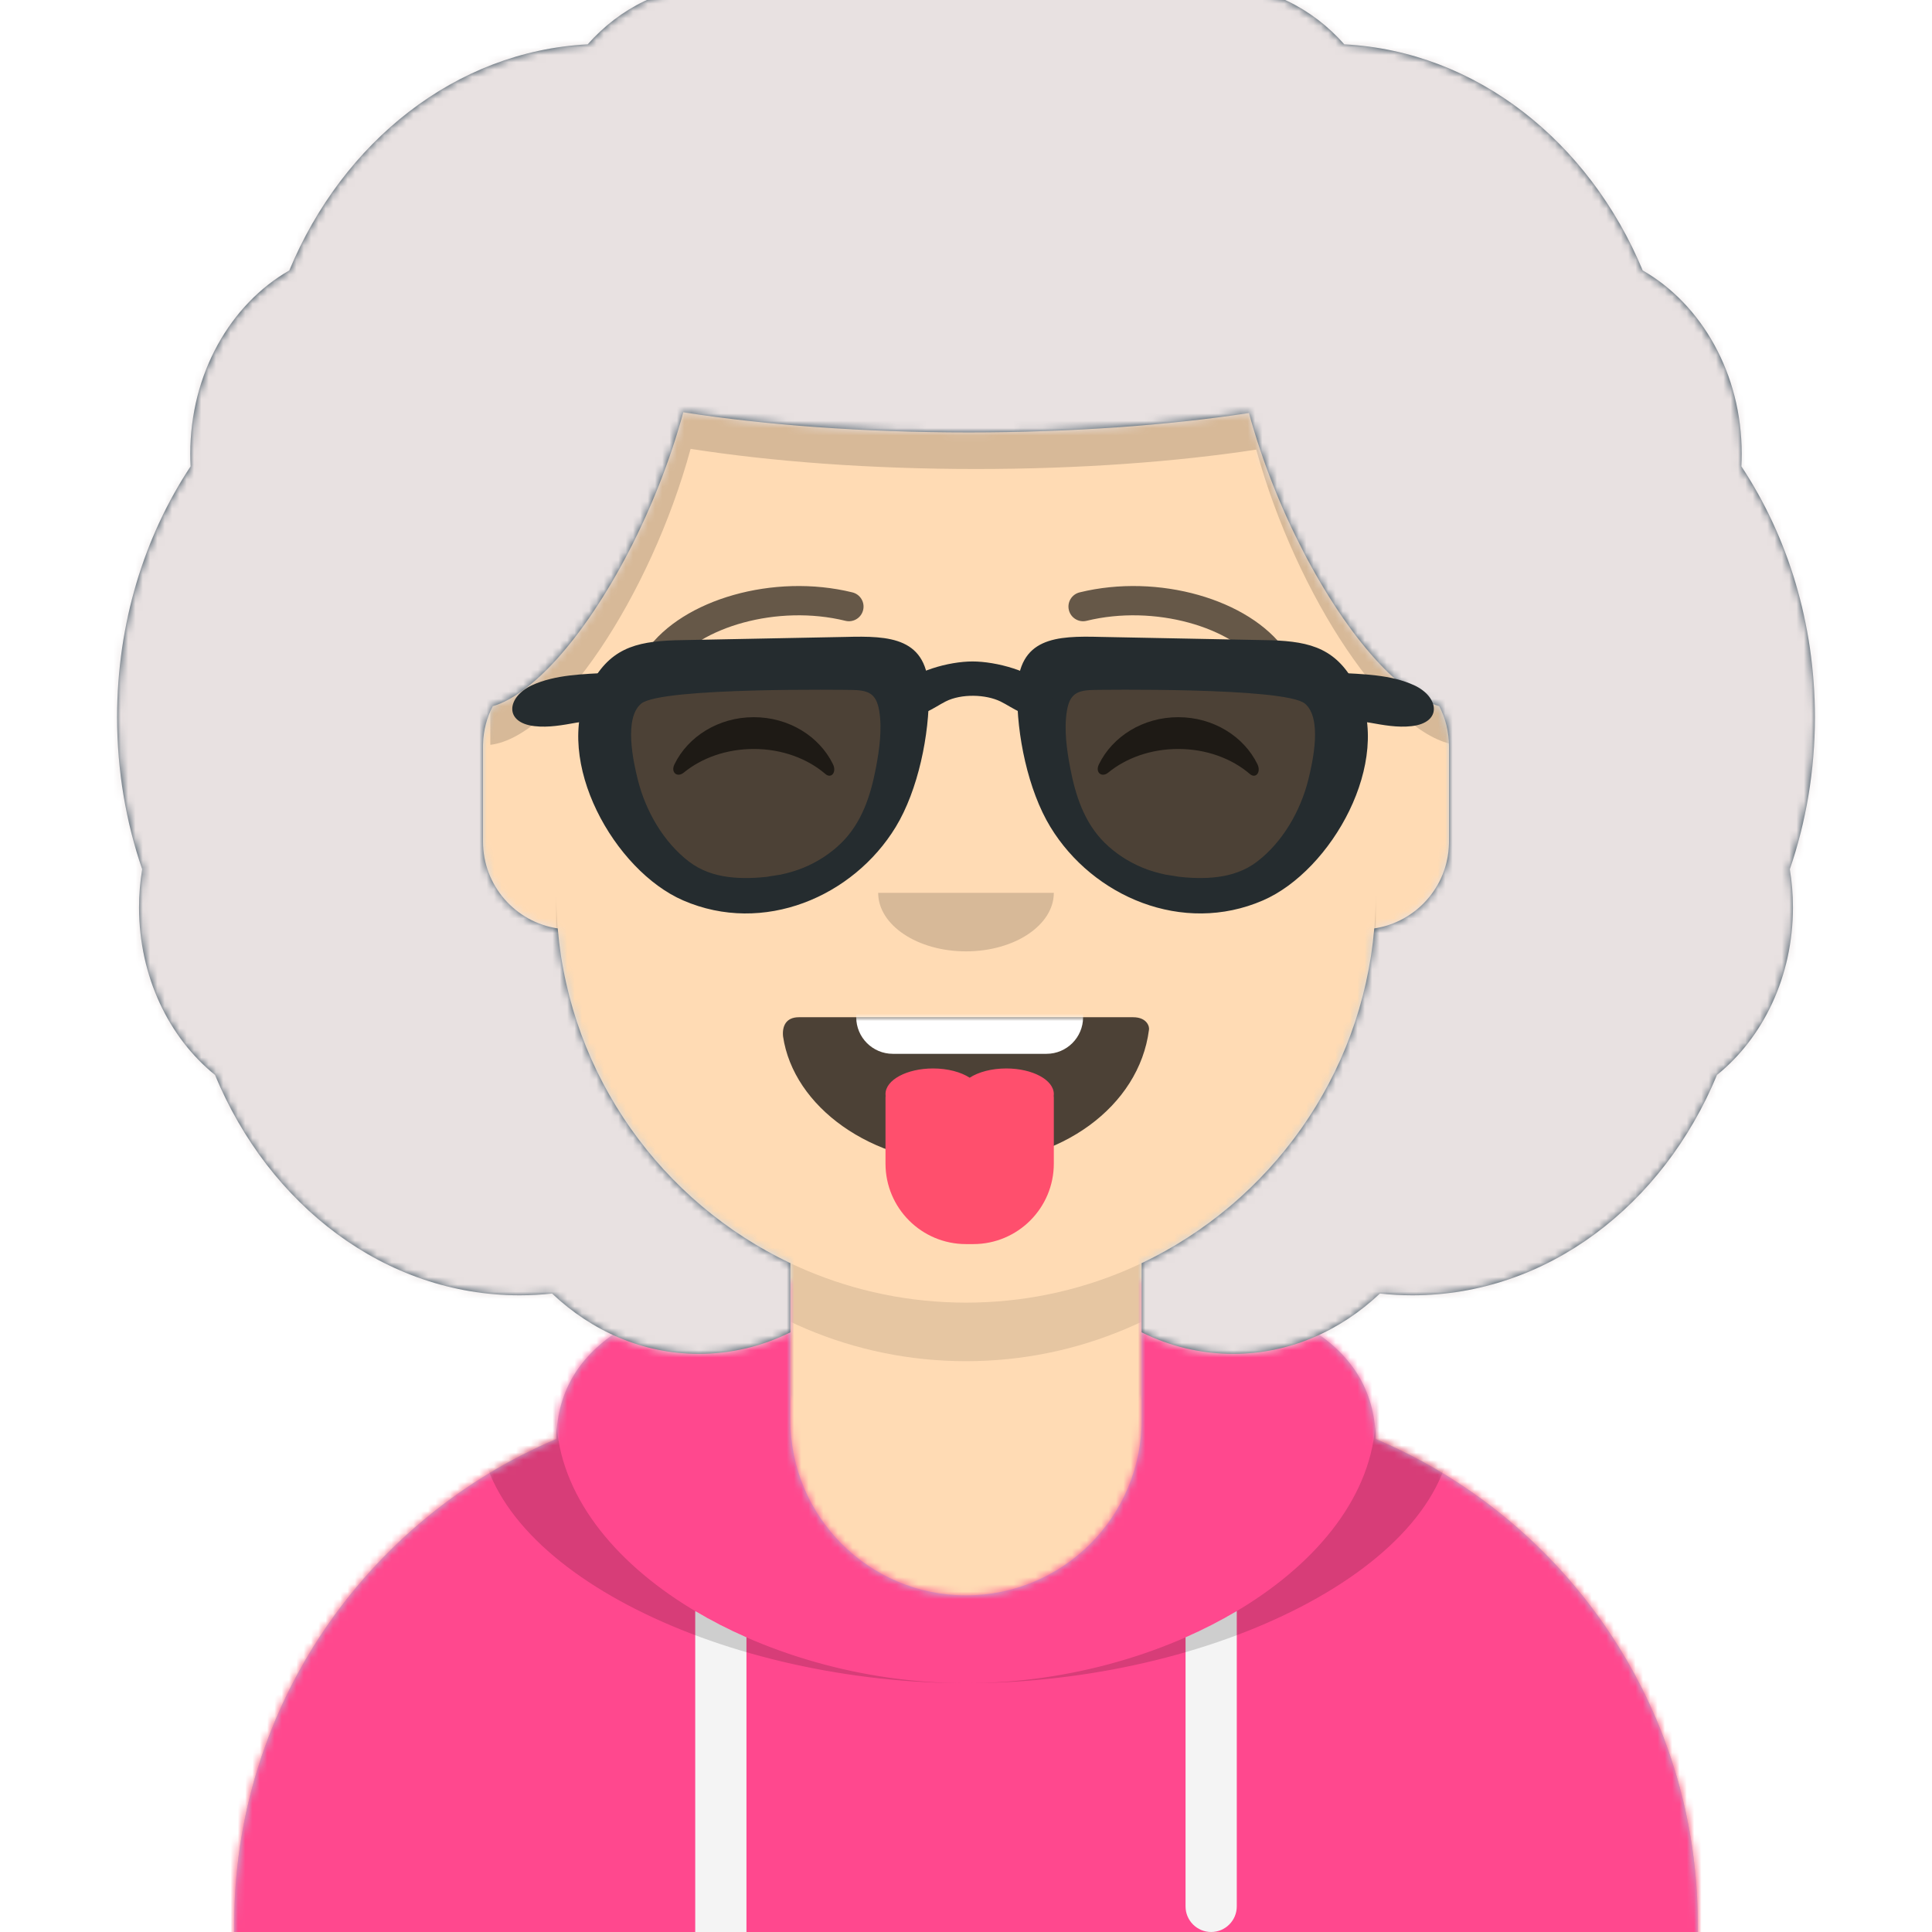 <svg xmlns="http://www.w3.org/2000/svg" xmlns:xlink="http://www.w3.org/1999/xlink" width="264px" height="264px" viewBox="0 8 264 264" version="1.1">
    <title id="transparent_Title">Avataaar/Default</title>
    <desc>Created with python_avatars</desc>
    <defs>
        <path d="M100,0 C130.928,-5.68137151e-15 156,25.072 156,56 L156.001,62.166 C161.676,63.119 166,68.054 166,74 L166,88 C166,94.052 161.519,99.058 155.694,99.881 C153.628,119.686 141.238,136.422 124.001,144.61 L124,163 L128,163 C167.765,163 200,195.235 200,235 L200,244 L0,244 L0,235 C-4.86974701e-15,195.235 32.235,163 72,163 L76,163 L76,144.611 C58.763,136.422 46.372,119.687 44.305,99.881 C38.481,99.058 34,94.052 34,88 L34,74 C34,68.054 38.325,63.118 44,62.166 L44,56 C44,25.072 69.072,5.68137151e-15 100,0 Z" id="transparent_path-1" />
        <path d="M83,36.348 C83,52.629 105.162,65.828 132.5,65.828 C159.838,65.828 182,52.629 182,36.348 C182,34.985 181.845,33.645 181.544,32.331 C210.784,41.488 232,68.792 232,101.052 L232,110 L32,110 L32,101.052 C32,68.397 53.739,40.82 83.534,32.002 C83.182,33.421 83,34.871 83,36.348 Z" id="transparent_path-3" />
        <rect id="transparent_path-5" x="0" y="0" width="264" height="280" />
        <path d="M74,0 C114.869,0 148,33.131 148,74 L148,84.148 L148,197.608 C135.525,187.237 119.491,181 102,181 L102,181 L98,181 L98,162.611 C115.531,154.283 128.048,137.115 129.791,116.867 C135.569,116.002 140,111.019 140,105 L140,105 L140,92 C140,87.354 137.359,83.324 133.497,81.33 C132.724,81.05 131.952,80.748 131.181,80.426 C130.795,80.32 130.401,80.233 130,80.166 L130,80.166 L130,79.917 C117.224,74.234 104.878,63.071 96.11,47.885 C93.175,42.801 90.831,37.595 89.066,32.397 C80.431,42.941 67.745,53.602 52.342,62.495 C42.778,68.017 33.147,72.291 24,75.266 L24,137.247 C29.602,148.318 38.773,157.278 50,162.611 L50,162.611 L50,181 L46,181 C38.327,181 30.935,182.2 24,184.423 L24,230 C24,244.106 13.569,255.776 0,257.716 L0,74 C0,33.131 33.131,0 74,0 Z" id="transparent_path-7" />
    </defs>
    <g id="transparent_Avataaar/Default" stroke="none" stroke-width="1" fill="none" fill-rule="evenodd">
        <g id="transparent_Body" transform="translate(32, 36)">
            <mask id="transparent_mask-2" fill="white">
                <use xlink:href="#transparent_path-1" />
            </mask>
            <use fill="#D0C6AC" xlink:href="#transparent_path-1" />
            <g id="transparent_Skin-Color" mask="url(#transparent_mask-2)" fill="#FFDBB4">
                <g transform="translate(-32, 0)" id="transparent_Color">
                    <rect x="0" y="0" width="264" height="244" />
                </g>
            </g>
            <path d="M44,94 C44,124.928 69.072,150 100,150 C130.928,150 156,124.928 156,94 L156,94 L156,102 C156,132.928 130.928,158 100,158 C69.072,158 44,132.928 44,102 Z" id="transparent_Neck-Shadow" fill-opacity="0.1" fill="#000000" mask="url(#transparent_mask-2)" />
        </g>
        <g id="transparent_Clothing" transform="translate(0, 170)">
            
        <defs>
        <path d="M187.997,34.742 L187.995,34.645 C213.853,45.567 232,71.164 232,100.999 L232,110 L32,110 L32,100.999 C32,71.164 50.147,45.567 76.006,34.644 C76.282,20.552 90.082,15.076 108,13.071 L108,32 C108,45.255 118.745,56 132,56 C145.255,56 156,45.255 156,32 L156,32 L156.001,13.071 C173.96,15.081 187.783,20.577 187.997,34.742 Z" id="hoodie_path-1" />
    </defs>
    <g id="hoodie_Clothing/Hoodie" stroke="none" stroke-width="1" fill="none" fill-rule="evenodd">
        <mask id="hoodie_mask-2" fill="white">
            <use xlink:href="#hoodie_path-1" />
        </mask>
        <use id="hoodie_Hoodie" fill="#B7C1DB" xlink:href="#hoodie_path-1" />
        <g id="hoodie_Fabric-Color" mask="url(#hoodie_mask-2)" fill="#FF488E">
            <rect id="hoodie_🖍Color" x="0" y="0" width="264" height="110" />
        </g>
        <path d="M102,61.739 L102,110 L95,110 L94.999,58.15 C97.203,59.46 99.546,60.661 102,61.739 Z M169.001,58.149 L169,98.5 C169,100.433 167.433,102 165.5,102 C163.567,102 162,100.433 162,98.5 L162.001,61.738 C164.455,60.66 166.798,59.459 169.001,58.149 Z" id="hoodie_Straps" fill="#F4F4F4" mask="url(#hoodie_mask-2)" />
        <path d="M132,68 L130.996,67.995 C97.88,67.68 65.5,51.823 65.5,32.308 C65.5,21.243 75.909,15.571 90.959,12.725 C81.875,16.075 76,21.706 76,31.077 C76,51.469 103.821,68 132,68 Z M132,68 C160.179,68 188,51.469 188,31.077 C188,21.706 182.125,16.075 173.041,12.725 C188.091,15.571 198.5,21.243 198.5,32.308 C198.5,52.02 165.462,68 132,68 L132,68 Z" id="hoodie_Shadow" fill-opacity="0.16" fill="#000000" mask="url(#hoodie_mask-2)" />
    </g>
</g>
        <g id="transparent_Face" transform="translate(76, 82)" fill="#000000">
            <g id="transparent_Mouth" transform="translate(2, 52)">    
                
            <defs>
        <path d="M29,15.609 C30.41,25.231 41.062,33 54,33 C66.968,33 77.646,25.183 79,14.739 C79.101,14.34 78.775,13 76.826,13 C56.838,13 41.74,13 31.174,13 C29.383,13 28.87,14.24 29,15.609 Z" id="tongue_path-1" />
    </defs>
    <g id="tongue_Mouth/Tongue" stroke="none" stroke-width="1" fill="none" fill-rule="evenodd">
        <mask id="tongue_mask-2" fill="white">
            <use xlink:href="#tongue_path-1" />
        </mask>
        <use id="tongue_Mouth" fill-opacity="0.7" fill="#000000" xlink:href="#tongue_path-1" />
        <path d="M44,2 L65,2 C67.761,2 70,4.239 70,7 L70,13 C70,15.761 67.761,18 65,18 L44,18 C41.239,18 39,15.761 39,13 L39,7 C39,4.239 41.239,2 44,2 Z" id="tongue_Teeth" fill="#FFFFFF" mask="url(#tongue_mask-2)" />
        <path d="M59.5,20 C63.09,20 66,21.567 66,23.5 C66,23.583 65.995,23.665 65.984,23.747 C65.995,23.829 66,23.914 66,24 L66,33 C66,39.075 61.075,44 55,44 L54,44 C47.925,44 43,39.075 43,33 L43,24 C43,23.914 43.005,23.829 43.016,23.746 C43.005,23.665 43,23.583 43,23.5 C43,21.567 45.91,20 49.5,20 C51.511,20 53.309,20.492 54.501,21.264 C55.691,20.492 57.489,20 59.5,20 Z" id="tongue_Tongue" fill="#FF4F6D" />
    </g>
</g>
            <g id="transparent_Nose" transform="translate(28, 40)" fill-opacity="0.16">
                
            <g id="default_Nose/Default" stroke="none" stroke-width="1" fill="none" fill-rule="evenodd" fill-opacity="0.16">
        <path d="M16,8 C16,12.418 21.373,16 28,16 L28,16 C34.627,16 40,12.418 40,8" id="default_Nose" fill="#000000" />
    </g>
</g>
            <g id="transparent_Eyes" transform="translate(0, 8)">
                
            <g id="happy_Eyes/Happy-😁" stroke="none" stroke-width="1" fill="none" fill-rule="evenodd" fill-opacity="0.6">
        <path d="M16.16,22.447 C18.007,18.649 22.164,16 26.998,16 C31.814,16 35.959,18.63 37.815,22.407 C38.367,23.529 37.582,24.447 36.791,23.767 C34.34,21.66 30.859,20.344 26.998,20.344 C23.257,20.344 19.874,21.579 17.438,23.572 C16.547,24.3 15.62,23.558 16.16,22.447 Z" id="happy_Squint" fill="#000000" />
        <path d="M74.16,22.447 C76.007,18.649 80.164,16 84.998,16 C89.814,16 93.959,18.63 95.815,22.407 C96.367,23.529 95.582,24.447 94.791,23.767 C92.34,21.66 88.859,20.344 84.998,20.344 C81.257,20.344 77.874,21.579 75.438,23.572 C74.547,24.3 73.62,23.558 74.16,22.447 Z" id="happy_Squint" fill="#000000" />
    </g>
</g>
            <g id="transparent_Eyebrow" fill-opacity="0.6">
                
            <g id="default_Eyebrow/Outline/Default" stroke="none" stroke-width="1" fill="none" fill-rule="evenodd" fill-opacity="0.6">
        <g id="default_I-Browse" transform="translate(12, 6)" fill="#000000" fill-rule="nonzero">
            <path d="M3.63,11.159 C7.545,5.65 18.278,2.561 27.523,4.831 C28.596,5.095 29.679,4.439 29.942,3.366 C30.206,2.293 29.55,1.21 28.477,0.947 C17.74,-1.69 5.312,1.887 0.37,8.841 C-0.27,9.742 -0.059,10.99 0.841,11.63 C1.742,12.27 2.99,12.059 3.63,11.159 Z" id="default_Eyebrow" />
            <path d="M61.63,11.159 C65.545,5.65 76.278,2.561 85.523,4.831 C86.596,5.095 87.679,4.439 87.942,3.366 C88.206,2.293 87.55,1.21 86.477,0.947 C75.74,-1.69 63.312,1.887 58.37,8.841 C57.73,9.742 57.941,10.99 58.841,11.63 C59.742,12.27 60.99,12.059 61.63,11.159 Z" id="default_Eyebrow" transform="translate(73, 6.039) scale(-1, 1) translate(-73, -6.039) " />
        </g>
    </g>
</g>
        </g>
        <g id="transparent_Top">
            
        <defs>
        <path d="M116,0 C127.211,0 137.909,2.196 147.688,6.182 C148.61,6.062 149.549,6 150.5,6 C157.201,6 163.274,9.075 167.697,14.057 C185.74,14.99 201.159,27.368 208.47,44.956 C216.493,49.556 222,59.043 222,70 C222,70.58 221.985,71.155 221.954,71.726 C228.261,81.265 232,93.135 232,106 C232,113.331 230.786,120.339 228.575,126.776 C228.854,128.468 229,130.214 229,132 C229,141.455 224.899,149.816 218.62,154.885 C211.259,172.684 195.39,185 177,185 C175.502,185 174.02,184.918 172.558,184.758 C167.111,189.906 160.122,193 152.5,193 C148.059,193 143.832,191.95 140,190.054 L140.001,180.61 C157.531,172.282 170.048,155.114 171.791,134.867 C177.471,134.017 181.849,129.186 181.996,123.305 L182,123 L182,110 C182,108.015 181.518,106.142 180.665,104.493 C177.967,103.69 174.996,101.442 172.021,98.171 C172.015,98.168 172.008,98.167 172.001,98.166 L172.001,98.148 C165.155,90.611 158.288,77.664 154.667,64.438 C143.683,66.112 130.513,67.087 116.354,67.087 C101.905,67.087 88.486,66.072 77.369,64.335 C73.755,77.602 66.867,90.601 60,98.157 L60,98.166 L59.99,98.168 C57.011,101.444 54.035,103.695 51.334,104.498 C50.525,106.06 50.05,107.824 50.004,109.695 L50,110 L50,123 C50,129.019 54.431,134.003 60.209,134.867 C61.952,155.115 74.47,172.284 92.001,180.611 L92.001,190.054 C88.169,191.949 83.942,193 79.5,193 C71.879,193 64.89,189.907 59.441,184.759 C57.98,184.918 56.498,185 55,185 C36.61,185 20.741,172.684 13.379,154.885 C7.101,149.816 3,141.455 3,132 C3,130.214 3.146,128.468 3.426,126.775 C1.214,120.339 0,113.331 0,106 C0,93.135 3.739,81.265 10.045,71.726 C10.015,71.155 10,70.58 10,70 C10,59.043 15.507,49.556 23.53,44.957 C30.841,27.368 46.26,14.99 64.303,14.057 C68.726,9.075 74.799,6 81.5,6 C82.451,6 83.39,6.062 84.313,6.183 C94.091,2.196 104.789,0 116,0 Z" id="fro_path-1" />
    </defs>
    <g id="fro_Top/Long-Hair/Fro" stroke="none" stroke-width="1" fill="none" fill-rule="evenodd">
        <path d="M97.39,42.392 C107.881,40.929 120.19,40.087 133.354,40.087 C146.229,40.087 158.286,40.893 168.626,42.297 C168.786,39.337 169.137,36.597 169.664,34.115 C187.354,45.954 199,66.117 199,89 L199.001,109.777 C189.979,108.708 177.13,89.392 171.667,69.438 C160.685,71.112 147.514,72.087 133.354,72.087 C118.905,72.087 105.485,71.072 94.368,69.334 C88.922,89.331 76.037,108.718 67,109.778 L67,89 C67,66.113 78.65,45.947 96.343,34.108 C96.878,36.619 97.232,39.393 97.39,42.392 Z" id="fro_Shadow" fill-opacity="0.16" fill="#000000" />
        <g id="fro_Hair" transform="translate(16, 0)">
            <mask id="fro_mask-2" fill="white">
                <use xlink:href="#fro_path-1" />
            </mask>
            <use fill="#314756" xlink:href="#fro_path-1" />
            <g id="fro_Hair-Color" mask="url(#fro_mask-2)" fill="#E8E1E1">
                <g transform="translate(-16, 0)" id="fro_Color">
                    <rect x="0" y="0" width="264" height="280" />
                </g>
            </g>
        </g>
        <g id="fro_Facial-Hair" transform="translate(49, 72)" />
        <g id="fro_Accessory" transform="translate(62, 85)"><defs>
        <filter x="-3.2%" y="-10.5%" width="106.3%" height="121.1%" filterUnits="objectBoundingBox" id="sunglasses_filter-1">
            <feOffset dx="0" dy="2" in="SourceAlpha" result="shadowOffsetOuter1" />
            <feColorMatrix values="0 0 0 0 0   0 0 0 0 0   0 0 0 0 0  0 0 0 0.1 0" type="matrix" in="shadowOffsetOuter1" result="shadowMatrixOuter1" />
            <feMerge>
                <feMergeNode in="shadowMatrixOuter1" />
                <feMergeNode in="SourceGraphic" />
            </feMerge>
        </filter>
        <linearGradient x1="50%" y1="0%" x2="50%" y2="70.506%" id="sunglasses_linearGradient-2">
            <stop stop-color="#FFFFFF" stop-opacity="0.5" offset="0%" />
            <stop stop-color="#000000" stop-opacity="0.5" offset="100%" />
        </linearGradient>
        <path d="M47.01,6.277 C49.521,6.301 50.708,6.726 51.136,9.392 C51.569,12.092 51.148,15.128 50.648,17.787 C49.886,21.848 48.617,25.826 45.664,28.794 C44.109,30.358 42.212,31.603 40.194,32.454 C39.123,32.906 37.991,33.232 36.86,33.48 C36.529,33.552 33.706,33.948 35.438,33.747 C31.397,34.216 27.013,34.197 23.638,31.579 C19.898,28.678 17.337,24.086 16.211,19.513 C15.552,16.837 14.167,10.437 16.697,8.297 C19.595,5.845 47.01,6.277 47.01,6.277 L47.01,6.277 Z" id="sunglasses_path-3" />
        <linearGradient x1="50%" y1="0%" x2="50%" y2="100%" id="sunglasses_linearGradient-4">
            <stop stop-color="#FFFFFF" stop-opacity="0.5" offset="0%" />
            <stop stop-color="#000000" stop-opacity="0.5" offset="70.506%" />
        </linearGradient>
        <path d="M78.919,6.275 C76.408,6.299 75.221,6.724 74.794,9.389 C74.36,12.089 74.782,15.125 75.281,17.784 C76.044,21.845 77.313,25.824 80.265,28.792 C81.821,30.355 83.718,31.601 85.736,32.452 C86.807,32.903 87.939,33.23 89.07,33.477 C89.4,33.549 92.223,33.946 90.492,33.744 C94.533,34.214 98.917,34.195 102.292,31.577 C106.032,28.675 108.593,24.084 109.719,19.511 C110.378,16.834 111.762,10.434 109.233,8.294 C106.335,5.843 78.919,6.275 78.919,6.275 L78.919,6.275 Z" id="sunglasses_path-5" />
    </defs>
    <g id="sunglasses_Top/_Resources/Sunglasses" stroke="none" stroke-width="1" fill="none" fill-rule="evenodd">
        <g id="sunglasses_Sunglasses" filter="url(#sunglasses_filter-1)" transform="translate(8, 8)">
            <g id="sunglasses_shades">
                <use fill-opacity="0.7" fill="#000000" xlink:href="#sunglasses_path-3" />
                <use fill="url(#linearGradient-2)" style="mix-blend-mode: screen;" xlink:href="#sunglasses_path-3" />
            </g>
            <g id="sunglasses_shades">
                <use fill-opacity="0.7" fill="#000000" xlink:href="#sunglasses_path-5" />
                <use fill="url(#linearGradient-4)" style="mix-blend-mode: screen;" xlink:href="#sunglasses_path-5" />
            </g>
            <g id="sunglasses_Glasses" fill="#252C2F">
                <path d="M46.249,7.275 C48.621,7.298 49.742,7.692 50.146,10.165 C50.555,12.671 50.157,15.487 49.685,17.955 C48.965,21.723 47.767,25.415 44.978,28.169 C43.508,29.619 41.717,30.775 39.811,31.564 C38.799,31.983 37.73,32.286 36.661,32.516 C36.349,32.583 33.682,32.95 35.318,32.764 C31.501,33.199 27.36,33.182 24.172,30.753 C20.64,28.06 18.22,23.8 17.157,19.556 C16.534,17.073 15.226,11.134 17.616,9.149 C20.353,6.875 46.249,7.275 46.249,7.275 L46.249,7.275 Z M22.218,0.49 C16.777,0.678 13.147,1.634 10.463,7.069 C5.546,17.03 13.963,31.969 23.352,36.039 C34.329,40.799 46.592,35.532 52.396,26.006 C55.469,20.962 57.022,13.323 56.922,7.504 C56.795,0.076 51.607,-0.13 45.509,0.034 L22.218,0.49 Z" id="sunglasses_Frame" />
                <path d="M79.681,7.273 C77.309,7.295 76.188,7.689 75.784,10.163 C75.374,12.668 75.772,15.485 76.244,17.952 C76.965,21.72 78.163,25.412 80.952,28.166 C82.421,29.616 84.213,30.772 86.119,31.562 C87.131,31.981 88.2,32.284 89.268,32.513 C89.581,32.58 92.247,32.948 90.612,32.761 C94.429,33.197 98.57,33.179 101.757,30.75 C105.29,28.058 107.709,23.798 108.773,19.554 C109.396,17.071 110.703,11.132 108.314,9.147 C105.576,6.872 79.681,7.273 79.681,7.273 L79.681,7.273 Z M103.712,0.488 C109.152,0.675 112.783,1.632 115.466,7.067 C120.384,17.028 111.967,31.966 102.577,36.037 C91.6,40.797 79.338,35.529 73.534,26.004 C70.461,20.96 68.907,13.321 69.007,7.501 C69.135,0.074 74.323,-0.132 80.421,0.032 L103.712,0.488 Z" id="sunglasses_Frame" />
                <path d="M13.197,4.927 C9.785,5.118 5.886,5.164 2.69,6.639 C-0.695,8.201 -1.218,11.739 3.049,12.226 C4.971,12.446 6.895,12.083 8.787,11.745 C10.337,11.468 12.442,11.558 13.906,10.966 C16.636,9.862 16.46,4.74 13.197,4.927" id="sunglasses_Frame" />
                <path d="M112.735,4.927 C116.147,5.118 120.046,5.164 123.242,6.639 C126.626,8.201 127.149,11.739 122.882,12.226 C120.961,12.446 119.037,12.083 117.144,11.745 C115.595,11.468 113.49,11.558 112.025,10.966 C109.296,9.862 109.471,4.74 112.735,4.927" id="sunglasses_Frame" />
                <path d="M73.109,7.013 C71.163,4.713 66.091,3.385 62.891,3.385 C59.691,3.385 54.768,4.713 52.822,7.013 C51.841,8.172 51.807,9.724 53.508,10.451 C55.626,11.357 57.517,9.714 59.213,8.855 C61.381,7.757 64.712,7.877 66.719,8.855 C68.427,9.688 70.305,11.357 72.423,10.451 C74.124,9.724 74.091,8.172 73.109,7.013" id="sunglasses_Frame" />
            </g>
        </g>
    </g>
</g>
    </g>
</g>
    </g>
</svg>